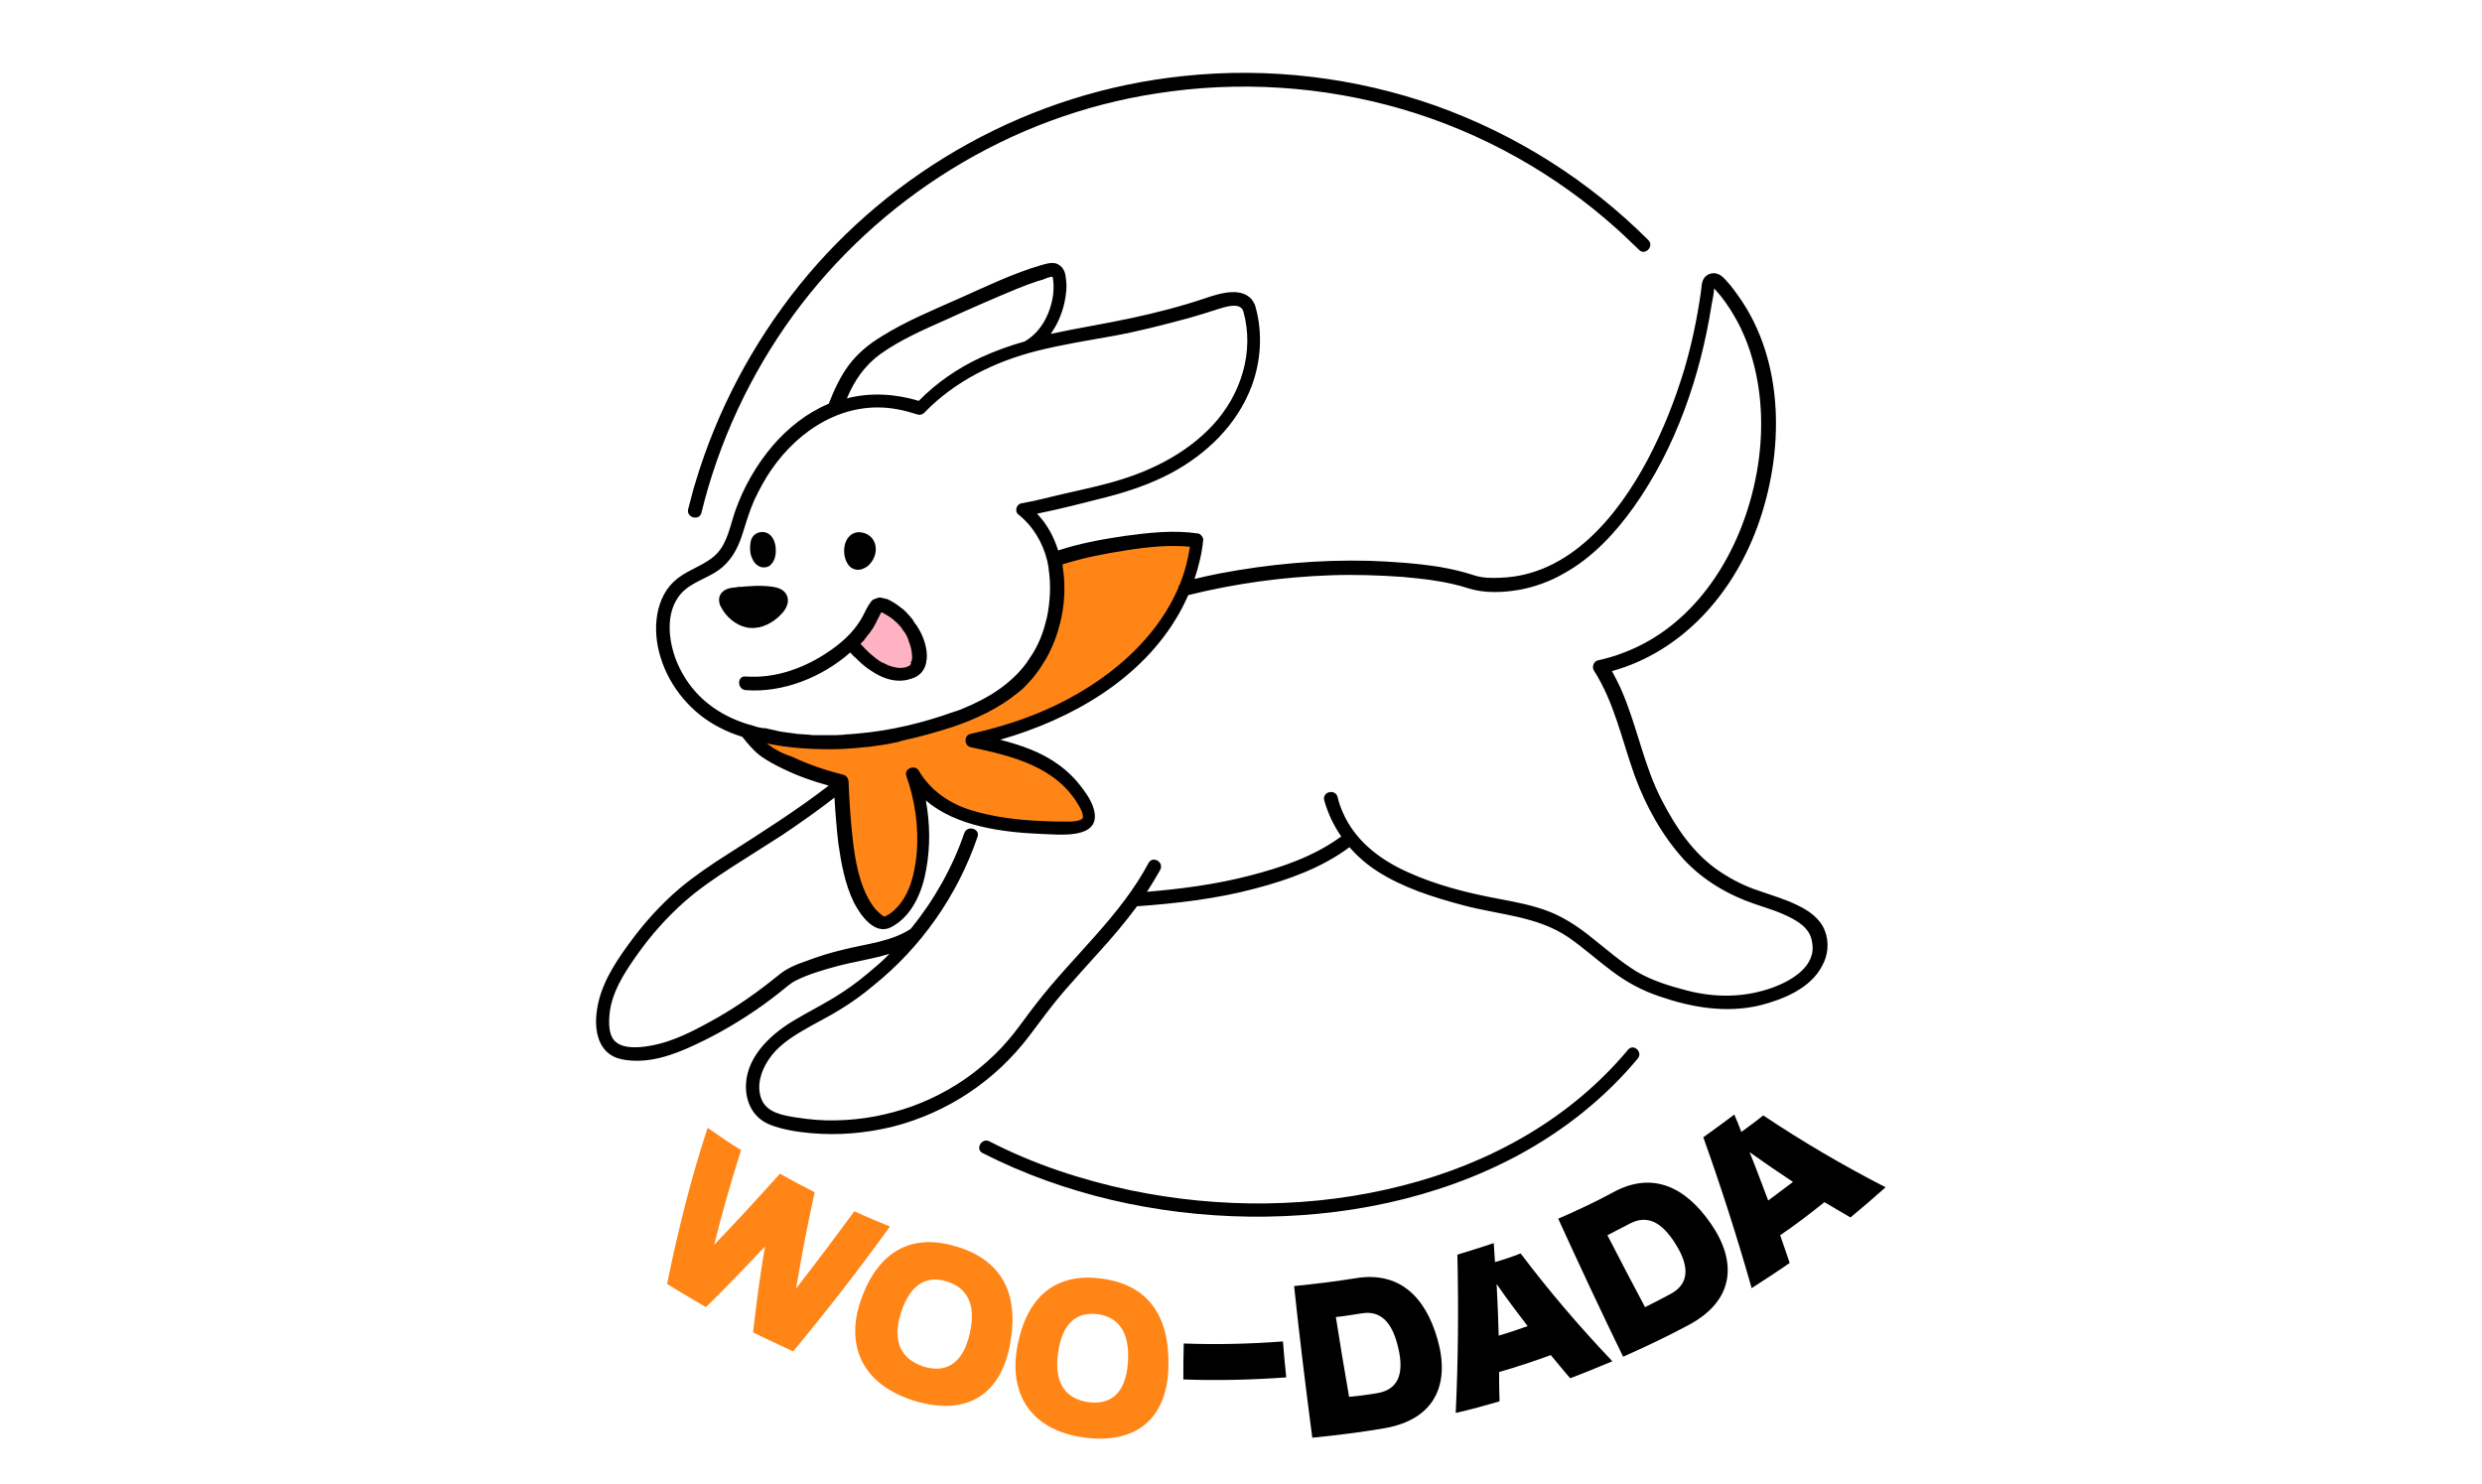 <?xml version="1.0" encoding="utf-8"?>
<!-- Generator: Adobe Illustrator 27.6.1, SVG Export Plug-In . SVG Version: 6.00 Build 0)  -->
<svg version="1.1" id="레이어_1" xmlns="http://www.w3.org/2000/svg" xmlns:xlink="http://www.w3.org/1999/xlink" x="0px"
	 y="0px" viewBox="0 0 600.5 359.1" style="enable-background:new 0 0 600.5 359.1;" xml:space="preserve">
<style type="text/css">
	.st0{fill:#FF8517;}
	.st1{fill:#FFB2C1;}
</style>
<g>
	<g>
		<g>
			<path class="st0" d="M188.7,284c2.8,1.6,5.6,3.1,8.4,4.5c-1.7,7.7-3.2,15.5-4.5,23.3c4.8-6.2,9.5-12.4,14.1-18.7
				c2.8,1.3,5.7,2.5,8.6,3.7c-7.4,10.3-15.2,20.3-23.4,30.2c-3.2-1.5-6.5-3-9.7-4.6c0.8-7,1.7-14,2.9-20.8c-4.7,5-9.4,9.9-14.3,14.7
				c-3.1-1.8-6.3-3.7-9.4-5.6c2.6-12.9,5.8-25.6,9.8-37.8c2.7,1.9,5.3,3.7,8.1,5.4c-2.4,7.5-4.6,15.2-6.5,22.9
				C178.2,295.6,183.5,289.8,188.7,284z"/>
		</g>
	</g>
	<g>
		<g>
			<path class="st0" d="M208.5,314c4.2-11.4,12.3-15.7,23.1-12.3c10.8,3.3,15,11.4,12.8,23.4c-2.1,11.9-10,17.8-23.1,13.9
				C208.4,335,204.3,325.3,208.5,314z M218,317.6c-2.3,7.2,0.2,11.4,5.5,13.1c5.3,1.6,9.4-0.6,11.1-7.9c1.7-7.3-0.7-11.2-5.5-12.7
				C224.4,308.6,220.3,310.5,218,317.6z"/>
		</g>
	</g>
	<g>
		<g>
			<path class="st0" d="M246.2,325.5c2.3-11.9,9.4-17.6,20.3-16.1c11,1.4,16.4,8.7,16.2,20.9c-0.1,12-6.8,19.2-20.1,17.6
				C249.4,346.2,243.9,337.3,246.2,325.5z M256,327.4c-1.1,7.4,2,11.2,7.4,11.9c5.4,0.7,9-2.2,9.5-9.7c0.5-7.5-2.5-10.9-7.3-11.6
				C260.7,317.4,257,319.9,256,327.4z"/>
		</g>
	</g>
	<g>
		<path d="M311.2,333.3c-8.3,0.6-16.6,0.8-24.9,0.5c0-2.9,0-5.8,0.1-8.7c8,0.3,16,0.1,24-0.5C310.6,327.5,310.9,330.4,311.2,333.3z"
			/>
	</g>
	<g>
		<path d="M317.5,347.9c-1.6-12.2-3.1-24.4-4.4-36.7c5-0.5,10-1.1,14.9-1.9c10.3-1.7,16.8,4.2,19.8,14.8c3,10.5-0.3,19.3-12.8,21.5
			C329.2,346.6,323.4,347.3,317.5,347.9z M333.3,337.1c4.6-0.8,6.6-4.2,5-10.9c-1.5-6.7-4.6-9.1-8.8-8.4c-2.1,0.3-4.2,0.7-6.3,0.9
			c1,6.5,2.1,12.9,3.2,19.3C328.7,337.8,331,337.5,333.3,337.1z"/>
	</g>
	<g>
		<path d="M367.9,303.3c6.8,9,14.2,17.7,22.2,26.1c-3.4,1.4-6.7,2.8-10.2,4.1c-1.6-1.8-3.1-3.7-4.7-5.6c-4.1,1.5-8.3,2.9-12.5,4.1
			c0,2.4,0,4.7,0.1,7.1c-3.5,1-7,2-10.6,2.8c0.6-12.8,0.7-25.6,0.4-38.3c2.9-0.9,5.9-1.8,8.8-2.8c0.1,1.5,0.2,3,0.3,4.6
			C363.8,304.8,365.9,304.1,367.9,303.3z M362.6,323.2c2.4-0.7,4.7-1.5,7-2.3c-2.6-3.4-5.1-6.7-7.5-10.2
			C362.3,314.8,362.5,319,362.6,323.2z"/>
	</g>
	<g>
		<path d="M392.7,328.3c-5.4-11.1-10.6-22.2-15.7-33.4c4.6-2,9.1-4.1,13.5-6.5c9.2-4.9,17.2-1.4,23.5,7.8c6.2,9,5.8,18.4-5.4,24.4
			C403.4,323.4,398.1,325.9,392.7,328.3z M404.2,313.1c4.1-2.2,4.9-6.1,1.3-11.9c-3.6-5.9-7.2-7.1-11-5.2c-1.9,1-3.7,1.9-5.6,2.9
			c3,5.8,6,11.6,9.1,17.4C400.2,315.2,402.2,314.2,404.2,313.1z"/>
	</g>
	<g>
		<path d="M426.6,269.9c9.4,6.3,19.3,12.1,29.6,17.4c-2.8,2.5-5.6,4.9-8.5,7.3c-2.1-1.2-4.2-2.5-6.3-3.7c-3.5,2.8-7,5.5-10.7,8
			c0.8,2.2,1.5,4.5,2.3,6.7c-3,2.1-6.1,4.1-9.2,6.1c-3.5-12.3-7.4-24.5-11.7-36.5c2.5-1.8,5-3.6,7.5-5.5c0.6,1.4,1.2,2.8,1.7,4.2
			C423.1,272.6,424.9,271.3,426.6,269.9z M427.8,290.5c2-1.5,4-3,6-4.5c-3.5-2.3-7-4.7-10.5-7.2
			C424.9,282.7,426.3,286.6,427.8,290.5z"/>
	</g>
	<path d="M398.8,58.1c-14.5-14.5-32.1-25.6-51.4-32.5c-19.5-6.9-40.5-9.4-61.1-7.2c-18.3,1.9-36,7.5-52.1,16.4
		c-15.6,8.6-29.6,20.3-40.8,34.2c-11.3,14.1-19.9,30.3-25.1,47.6c-0.7,2.2-1.2,4.4-1.8,6.6c-0.5,2.1,2.7,2.9,3.2,0.9
		c4.2-17.2,11.8-33.5,22.2-47.8c10.3-14.1,23.3-26.1,38.2-35.3c15.2-9.4,32.1-15.7,49.8-18.4c19.7-3.1,40.1-1.8,59.3,3.8
		c19.2,5.6,37.1,15.6,52,29c1.8,1.6,3.6,3.4,5.4,5.1C398,61.9,400.3,59.6,398.8,58.1z"/>
	<path d="M393.9,254c-14,16.8-33.6,27.6-54.6,32.9c-21.4,5.5-44.3,5.6-65.9,1.1c-11.8-2.5-23.3-6.3-34-11.8c-1.9-1-3.5,1.9-1.7,2.8
		c19.8,10.1,42.2,15.1,64.4,15.4c22.5,0.3,45.4-4.2,65.3-14.9c10.9-5.9,20.8-13.7,28.8-23.3C397.6,254.7,395.3,252.4,393.9,254
		L393.9,254z"/>
	<g>
		<path class="st1" d="M205.9,155.8c1.6,1.8,3.7,3.9,5.7,5.3c2,1.4,4.3,2.3,6.7,2.2c1.5-0.1,3.1-0.8,3.8-2.1c0.5-0.9,0.5-2,0.3-3
			c-0.6-5-4-9.6-8.6-11.6c-0.3-0.1-0.7-0.3-1-0.2c-0.5,0.1-0.9,0.5-1.1,0.9c-1.4,2.8-2.9,5.5-5.1,7.7
			C205.9,155.8,205.9,155.8,205.9,155.8z"/>
		<path d="M224.2,159.7c0.3-2.8-0.8-5.9-2.4-8.3c-0.2-0.3-0.4-0.5-0.6-0.8c-0.1-0.2-0.2-0.3-0.3-0.5c0-0.1-0.1-0.1-0.1-0.2
			c-0.2-0.2-0.3-0.4-0.5-0.6c-0.3-0.3-0.5-0.6-0.8-0.9c-0.1-0.1-0.2-0.2-0.3-0.3c-0.4-0.4-0.8-0.8-1.3-1.1c0,0-0.1-0.1-0.1-0.1
			c-0.9-0.7-2.1-1.5-3.3-2c0,0-0.1,0-0.2,0c-0.1,0-0.3-0.1-0.4-0.1c-0.1,0-0.2,0-0.3-0.1c-0.2,0-0.3,0-0.5-0.1c-0.1,0-0.2,0-0.3,0
			c-0.2,0-0.3,0-0.5,0.1c-0.1,0-0.1,0-0.2,0.1c-0.2,0-0.3,0.1-0.5,0.2c0,0-0.1,0-0.1,0c0,0,0,0-0.1,0c-0.2,0.1-0.3,0.2-0.5,0.4
			c0,0-0.1,0.1-0.1,0.1c-0.1,0.1-0.1,0.2-0.2,0.3c-0.7,0.9-1.2,2-1.7,3c0,0.1-0.1,0.1-0.1,0.2c-0.1,0.2-0.3,0.5-0.4,0.7
			c-0.1,0.2-0.2,0.4-0.3,0.5c-0.1,0.2-0.3,0.4-0.4,0.6c-0.3,0.4-0.5,0.8-0.8,1.1c-0.1,0.1-0.2,0.3-0.3,0.4c-0.2,0.2-0.4,0.4-0.6,0.7
			c-1.9,2.1-4.2,3.9-6.6,5.4c-5.7,3.6-12.3,5.8-19,5.3c-2.1-0.2-2.1,3.1,0,3.3c9,0.7,18.5-3.1,25.3-9.1c0.1,0.1,0.3,0.3,0.4,0.4
			c0.2,0.2,0.4,0.5,0.7,0.7c0,0,0,0,0.1,0.1c1,1,2,1.9,3.1,2.7c0.1,0.1,0.2,0.1,0.3,0.2c0.2,0.1,0.4,0.3,0.6,0.4
			c2.4,1.6,5.2,2.7,8.2,2.2c0.6-0.1,1.2-0.3,1.8-0.5c1.6-0.6,2.8-1.8,3.2-3.8c0-0.1,0-0.2,0-0.3c0,0,0-0.1,0-0.1
			C224.1,160,224.1,159.8,224.2,159.7z M220.4,160.7c-0.2,0.2-0.3,0.4-0.6,0.5c-1.2,0.6-2.7,0.5-4,0.1c-0.3-0.1-0.6-0.2-0.9-0.3
			c-0.6-0.3-1.2-0.6-1.7-0.8c-1.9-1.2-3.5-2.7-5-4.4c0.2-0.2,0.4-0.5,0.7-0.7c0.1-0.1,0.2-0.3,0.3-0.4c0.4-0.5,0.7-1,1.1-1.4
			c0.2-0.2,0.3-0.5,0.5-0.7c0.3-0.4,0.6-0.9,0.8-1.3c0.1-0.2,0.2-0.3,0.3-0.5c0-0.1,0.1-0.1,0.1-0.2c0,0,0,0,0-0.1
			c0.3-0.5,0.5-1,0.8-1.5c0,0,0,0,0-0.1c0.1-0.1,0.1-0.2,0.2-0.3c0-0.1,0.1-0.2,0.2-0.4c0,0,0.1,0,0.2,0c0.1,0.1,0.3,0.1,0.4,0.2
			c0.9,0.5,1.7,1,2.4,1.6c0.3,0.3,0.6,0.5,0.9,0.8c0.1,0.1,0.1,0.2,0.2,0.2c0.3,0.3,0.5,0.6,0.7,0.8c0.1,0.1,0.2,0.2,0.2,0.3
			c0.3,0.4,0.5,0.7,0.8,1.1c0,0.1,0.1,0.2,0.1,0.2c0.2,0.3,0.4,0.7,0.5,1c0.1,0.2,0.1,0.3,0.2,0.5c0,0,0,0,0,0.1
			c0.4,1,0.7,1.9,0.8,3c0.1,0.9,0.2,1.7-0.3,2.4C220.5,160.6,220.5,160.6,220.4,160.7z"/>
	</g>
	<g>
		<path class="st0" d="M255,149.9c-1.3,6.2-4.6,12-9.4,16.2c-5.7,5-13,7.7-20.2,9.8c-14.5,4.3-30.3,5.4-44.9,0.9
			c1.7,2,2.8,3.4,4,4.4c5,3.8,12.9,6.5,18.9,8.1c0.5,11,1.4,30.1,9.9,34.2c1.3,0.7,4.5-2.4,5.3-3.3c1.8-2.2,2.9-4.9,3.6-7.6
			c2.1-8.4,1.4-17.4-1.5-25.2c3.4,6,9.6,9.5,16.2,11c4.6,1.1,9.3,1.7,14.1,2c2.2,0.1,4.5,0.1,6.7,0.2c1.6,0,3.8-0.1,5-1
			c2.4-1.8-1.3-6.9-2.7-8.6c-2.2-2.7-5-4.9-8.1-6.5c-5.2-2.7-11.1-3.9-16.8-5.1c15.9-3.4,32.1-10.8,43.1-23.2
			c4.7-5.4,8.3-11.7,10.3-18.6c0.6-2.1,1-4.2,1.2-6.4c-8.7-1.4-26.2,1.7-34.6,4.6C256.1,140.1,256,145.2,255,149.9z"/>
		<path d="M441.5,225.2c-1.1-2.9-3.8-4.8-6.5-6.1c-3-1.5-6.2-2.4-9.3-3.5c-3.4-1.1-6.6-2.7-9.6-4.7c-6.3-4.2-10.6-10.6-14-17.2
			c-4.4-8.4-6-18-9.8-26.7c-0.7-1.6-1.5-3.1-2.3-4.6c16.9-4.7,29.1-18.5,35.1-34.7c6.6-17.9,6.9-40.2-4.6-56.2
			c-0.8-1.1-1.5-2.1-2.4-3.1c-0.8-0.9-1.6-1.9-2.8-2.2c-1.1-0.3-2.4,0.2-3,1.1c-0.7,1-0.6,2.4-0.8,3.5c-0.9,6.3-2.2,12.5-4,18.6
			c-2.3,7.6-5.2,14.9-8.9,21.9c-7.2,13.5-18.8,27.9-35.5,28.5c-2.1,0.1-4.4,0.1-6.5-0.6c-2.7-0.9-5.4-1.5-8.2-2
			c-5.7-0.9-11.5-1.3-17.2-1.5c-12.1-0.3-24.3,0.8-36.3,3.1c-2,0.4-3.9,0.8-5.9,1.3c1-3,1.8-6.2,2.1-9.4c0.1-0.6-0.6-1.5-1.2-1.6
			c-5.9-0.9-12-0.2-17.9,0.6c-5.4,0.8-10.8,1.8-16,3.5c-1-3.3-2.7-6.4-5.1-8.9c5.6-1.1,11.2-2.6,16.8-4c5.4-1.4,10.7-3.2,15.6-5.8
			c8.6-4.6,16-11.7,19.5-21c2.3-6.1,2.7-12.9,1-19.1c0-0.1-0.1-0.2-0.1-0.4c-1.9-5-8.1-3.2-11.9-1.9c-5.9,2-12.1,3.6-18.2,4.9
			c-6.5,1.4-13,2.4-19.4,3.8c1.6-2.2,2.7-4.8,3.3-7.4c0.4-1.9,0.7-3.9,0.4-5.9c-0.1-1.2-0.4-2.4-1.4-3.2c-1.3-1.1-2.9-0.6-4.4-0.2
			c-6.9,2-13.5,5.2-20,8.1c-6.3,2.8-12.9,5.5-18.8,9.2c-3,1.8-5.8,4.1-7.9,6.9c-2.1,2.8-3.6,6.1-4.9,9.4c-5.3,2.2-9.9,5.9-13.6,10.2
			c-3.9,4.6-7,10-9,15.7c-1.2,3.4-1.8,7.4-4.3,10.2c-2.6,2.8-6.6,3.8-9.6,6.1c-5.7,4.4-6.2,12.7-4.2,19.1
			c2.2,7.3,7.6,13.7,14.4,17.1c1.7,0.9,3.5,1.6,5.4,2.2c1.2,1.5,2.5,3.1,4,4.3c1.8,1.4,3.9,2.5,6,3.5c3.5,1.7,7.2,3,10.9,4
			c-7.8,6-16,11.2-24.3,16.5c-4.1,2.6-8.1,5.3-11.8,8.4c-4.7,4-8.8,8.6-12.4,13.6c-3.5,4.8-6.8,10-7.6,16
			c-0.7,4.9,0.4,10.5,5.9,11.7c6.2,1.3,12.4-0.9,17.9-3.5c5.8-2.7,11.2-5.9,16.4-9.6c1.4-1,2.7-2,4.1-3.1c1.3-1,2.5-2.2,4-2.9
			c3-1.5,6.5-2.5,9.8-3.4c4.1-1.1,8.5-1.7,12.7-3c-1.6,1.7-3.4,3.2-5.2,4.7c-2.6,2.2-5.4,4.2-8.2,5.9c-3.3,2-6.7,3.7-10,5.7
			c-5.8,3.5-11.8,9.3-11.3,16.7c0.3,3.9,2.3,7,5.9,8.4c3.1,1.2,6.6,1.7,9.8,2c6.7,0.6,13.4,0,19.9-1.6c13.2-3.4,24.7-11.1,32.9-21.9
			c2.7-3.6,5.4-7.3,8.4-10.8c2.7-3.1,5.5-6.2,8.3-9.3c3.3-3.6,6.5-7.4,9.4-11.3c0,0,0,0,0,0c9.6-0.7,19.3-1.8,28.6-4.3
			c8-2.1,16.1-5,22.8-10c1.9,2.2,4.2,4.2,6.7,5.8c6.2,4,13.5,6.3,20.6,8.2c8.8,2.4,18.1,2.6,25.8,7.9c3.6,2.5,6.9,5.5,10.4,8.1
			c3.6,2.7,7.3,4.7,11.5,6.1c7.8,2.7,16.1,4.1,24.2,2.2c5.6-1.4,12.3-4.1,15.1-9.5C442.3,231.2,442.6,228,441.5,225.2z M213.1,85.6
			c4.8-3.4,10.3-5.8,15.7-8.2c5.7-2.6,11.4-5.1,17.2-7.5c1.3-0.5,2.7-1.1,4-1.5c0.7-0.3,1.4-0.5,2.2-0.7c0.3-0.1,2.1-0.9,2.4-0.7
			c0.3,0.2,0.2,1.6,0.3,1.9c0,0.8,0,1.6-0.1,2.4c-0.6,4.4-2.8,8.9-6.7,11.2c0,0-0.1,0.1-0.1,0.1c-3.6,1-7.2,2.3-10.7,3.9
			c-5.6,2.6-10.7,6.1-15,10.5c-5.6-1.7-11.7-2.1-17.4-0.6C206.7,92.1,209.2,88.4,213.1,85.6z M183.6,176c-0.6-0.1-1.1-0.3-1.7-0.5
			c-0.3-0.1-0.5-0.1-0.8-0.2c-7.3-2.2-13.3-6.7-16.7-13.7c-2.6-5.3-3.9-13.3,0.5-18.1c2.4-2.6,6.1-3.5,8.9-5.5
			c3-2.1,4.7-5.2,5.8-8.7c0.9-2.8,1.7-5.6,2.9-8.3c1.2-2.5,2.5-5,4.1-7.3c6.8-9.9,17.9-16.9,30.3-14.7c1.8,0.3,3.5,0.8,5.1,1.3
			c0.5,0.2,1.2,0,1.6-0.4c7.4-7.7,17.1-12.4,27.3-15c6-1.5,12.2-2.5,18.4-3.6c6.1-1.1,12.2-2.7,18.2-4.3c2.5-0.7,5-1.5,7.5-2.3
			c1.6-0.5,5.1-1.6,5.8,0.6c2.8,9.8-0.6,20.3-7.4,27.6c-6.8,7.3-16,11.6-25.5,14.1c-3.3,0.9-6.7,1.6-10.1,2.4
			c-3.6,0.8-7.1,1.8-10.7,2.4c-1.2,0.2-1.7,2-0.7,2.7c3.6,2.9,5.9,6.8,7,11.3c0.1,0.5,0.2,1.1,0.3,1.6c0,0.1,0,0.1,0,0.2
			c0.6,3.9,0.4,7.9-0.4,11.8c-0.7,3-1.7,5.9-3.3,8.5c-0.1,0.2-0.2,0.3-0.3,0.5c-0.2,0.3-0.4,0.6-0.6,0.9c-0.1,0.2-0.3,0.4-0.4,0.6
			c-0.1,0.2-0.3,0.4-0.4,0.6c-3.8,5.1-9.3,8.5-15.2,10.9c-0.7,0.3-1.4,0.6-2.2,0.8c-7.5,2.7-15.3,4.6-23.3,5.3
			c-0.8,0.1-1.6,0.1-2.4,0.2c-0.4,0-0.7,0-1.1,0.1c-1.2,0.1-2.3,0.1-3.5,0.1c-0.1,0-0.3,0-0.4,0c-0.5,0-0.9,0-1.4,0
			c-0.5,0-1,0-1.5,0c-0.5,0-1,0-1.5-0.1c-0.4,0-0.9-0.1-1.3-0.1c-0.5,0-1.1-0.1-1.6-0.1c-0.2,0-0.4-0.1-0.6-0.1
			c-1.4-0.2-2.7-0.3-4.1-0.6c-0.1,0-0.2,0-0.3-0.1c-0.7-0.1-1.3-0.3-1.9-0.4c-0.3-0.1-0.5-0.1-0.8-0.2
			C184.8,176.3,184.2,176.1,183.6,176z M185.8,180.1c-0.1,0-0.1-0.1-0.2-0.2c5.1,1.1,10.4,1.4,15.4,1.4c2.8,0,5.5-0.2,8.2-0.5
			c0.4,0,0.9-0.1,1.3-0.1c0.4-0.1,0.8-0.1,1.2-0.2c1.8-0.2,3.5-0.5,5.3-0.9c0.2,0,0.5-0.1,0.7-0.2c0.2-0.1,0.5-0.1,0.7-0.2
			c4.1-0.9,8.1-2,12.1-3.3c5.6-1.9,11.2-4.5,15.8-8.3c0.1-0.1,0.2-0.2,0.4-0.3c0.4-0.3,0.7-0.6,1.1-1c0.1-0.1,0.2-0.2,0.3-0.3
			c0,0,0.1-0.1,0.1-0.1c0.4-0.4,0.8-0.9,1.2-1.3c0,0,0.1-0.1,0.1-0.1c0.2-0.2,0.3-0.4,0.5-0.6c0.2-0.3,0.5-0.6,0.7-0.9
			c0.2-0.3,0.4-0.5,0.6-0.8c0.1-0.2,0.3-0.4,0.4-0.6c0.4-0.6,0.8-1.3,1.2-1.9c0.1-0.1,0.1-0.2,0.2-0.3c1-1.8,1.8-3.6,2.5-5.6
			c0,0,0,0,0,0c0.3-0.8,0.5-1.6,0.7-2.4c0.1-0.2,0.1-0.5,0.2-0.7c0-0.1,0.1-0.3,0.1-0.4c0-0.1,0-0.2,0.1-0.4
			c0.6-2.7,0.9-5.5,0.8-8.3c0-1.6-0.2-3.1-0.4-4.6c0,0,0-0.1,0-0.1c0-0.1,0-0.2-0.1-0.3c5-1.6,10.1-2.6,15.3-3.4
			c5-0.8,10.4-1.4,15.6-0.9c-0.5,3.2-1.3,6.3-2.5,9.2c-0.2,0.2-0.3,0.5-0.3,0.7c-6.2,14.5-20.4,25-34.8,30.7c-5,2-10.2,3.5-15.5,4.7
			c-1.6,0.3-1.6,2.8,0,3.2c10,2.1,20.9,4.7,26.3,14.3c0.4,0.7,0.8,1.5,0.9,2.3c0.1,0.7-0.3,0.9-0.9,1.1c-1.2,0.4-2.5,0.3-3.8,0.3
			c-1.5,0-3.1,0-4.6-0.1c-5.9-0.2-12-0.9-17.6-2.6c-5.3-1.6-10-4.8-12.8-9.6c-0.9-1.6-3.7-0.5-3,1.3c2.1,6,3,12.3,2.5,18.6
			c-0.5,5.2-1.8,11-6.1,14.4c-0.3,0.3-0.7,0.5-1.1,0.7c-0.2,0.1-0.4,0.2-0.5,0.3c0,0-0.1,0-0.1,0c-0.5-0.2-1.1-0.7-1.5-1.1
			c-1.3-1.2-2.2-2.8-3-4.4c-1.8-3.9-2.6-8.3-3.1-12.5c-0.6-4.9-0.9-9.8-1.1-14.7c0-0.7-0.5-1.4-1.2-1.6c-4.3-1.1-8.5-2.5-12.5-4.4
			C189.4,182.4,187.5,181.4,185.8,180.1z M213.7,221.9C213.6,221.9,213.5,221.8,213.7,221.9L213.7,221.9z M429.1,238.9
			c-6.8,2.5-13.9,2.6-20.9,0.8c-4.2-1.1-8.6-2.4-12.4-4.7c-3.7-2.3-6.9-5.1-10.3-7.8c-3.2-2.6-6.5-4.9-10.4-6.5
			c-4-1.6-8.2-2.4-12.5-3.2c-7.5-1.4-15.1-3.3-22.1-6.5c-6.2-2.8-11.8-6.9-15-13.1c-0.8-1.6-1.5-3.3-1.9-5.1c-0.6-2-3.8-1.2-3.2,0.9
			c0.9,3.2,2.3,6.1,4.1,8.7c-6.5,4.8-14.4,7.5-22.2,9.5c-8.1,2.1-16.5,3.2-24.8,3.9c1.1-1.7,2.2-3.5,3.2-5.3c1-1.9-1.8-3.5-2.8-1.7
			c-6.8,12.8-18.1,22.4-26.9,33.7c-2.4,3-4.5,6.2-7,9.1c-2,2.4-4.3,4.6-6.7,6.6c-4.9,4.1-10.6,7.3-16.6,9.5
			c-5.9,2.1-12.1,3.3-18.4,3.4c-3.3,0.1-6.5-0.2-9.7-0.7c-3.1-0.5-7.1-1.1-8.4-4.5c-1.2-3.2-0.1-6.7,1.7-9.4c2-3.1,5.2-5.3,8.3-7.1
			c3-1.8,6.2-3.3,9.2-5.2c2.8-1.7,5.4-3.6,7.9-5.7c11.6-9.3,20.4-21.9,25.2-36c0.7-2-2.5-2.9-3.2-0.9c-2.9,8.4-7.3,16.2-12.9,23.1
			c0,0-0.1,0-0.1,0.1c-4.8,3.1-10.8,3.6-16.3,5c-3,0.7-5.9,1.6-8.8,2.7c-2.6,0.9-4.9,1.8-7,3.6c-4.7,3.8-9.6,7.3-14.9,10.3
			c-5,2.8-10.5,5.8-16.3,6.7c-2.3,0.4-5.8,0.7-7.8-0.8c-1.8-1.3-1.9-3.9-1.8-5.9c0.2-5.7,3.5-10.8,6.7-15.3
			c3.3-4.7,7.2-9.1,11.5-12.9c3.5-3.1,7.5-5.8,11.5-8.4c4-2.6,8.1-5.1,12.1-7.7c4.3-2.9,8.6-5.9,12.7-9.1c0.2,3.7,0.5,7.3,0.9,10.9
			c0.7,4.9,1.6,10,3.8,14.5c1.6,3.1,5.1,8.1,9.1,5.9c5.1-2.7,7.5-8.7,8.4-14c1-5.5,0.9-11.1-0.1-16.6c7.4,6.3,18.5,7.7,28,8.1
			c4,0.1,14,1.4,12.8-5.3c-0.4-2.1-1.6-4-2.9-5.7c-1.6-2.2-3.5-4.1-5.7-5.7c-4.2-3.1-9.2-4.8-14.2-6.1c17.4-5,34.3-14.7,43.3-30.6
			c0.8-1.4,1.5-2.9,2.2-4.4c11.3-2.8,22.9-4.4,34.6-4.8c5.8-0.2,11.6,0,17.3,0.4c5.4,0.5,10.8,1.1,16,2.8c3.9,1.2,8.3,1,12.3,0.3
			c3.7-0.7,7.3-2,10.6-3.9c6.9-3.8,12.4-9.7,16.9-16c10.2-14.3,16.2-31.8,18.9-49c0.2-1.3,0.6-2.7,0.6-4c0.1,0.1,0.2,0.2,0.3,0.3
			c0.4,0.5,0.9,1,1.3,1.5c1.6,2,2.9,4.1,4.1,6.3c2.4,4.5,3.9,9.3,4.8,14.3c1.6,9,1,18.4-1.3,27.3c-4.2,16.4-14.6,32.2-31,38.4
			c-2,0.8-4.1,1.4-6.3,1.9c-1,0.2-1.5,1.5-1,2.4c5,7.8,6.8,16.9,9.9,25.5c2.7,7.4,6.7,14.6,12,20.4c4.7,5,10.7,8.5,17.2,10.7
			c3,1,6,1.9,8.8,3.4c2.4,1.3,4.5,2.9,4.9,5.7C439.6,233.7,433.6,237.2,429.1,238.9z"/>
	</g>
	<g>
		<path d="M189.3,142.8c-1.2-0.8-2.9-0.9-4.3-1c-1.5-0.1-3,0-4.5,0.1c-0.4,0-0.8,0.1-1.2,0.1c-0.2,0-0.3,0-0.5,0
			c-0.2,0-0.4,0-0.5,0.1c-0.8,0.1-1.6,0.1-2.3,0.4c-1.4,0.5-2.2,1.7-2,3c0,0.2,0,0.3,0.1,0.5c0,0,0,0.1,0,0.1c0,0.1,0.1,0.2,0.1,0.3
			c0,0,0,0,0,0c0,0.1,0,0.1,0.1,0.2c0,0.1,0.1,0.1,0.1,0.2c1.2,2.4,3.5,4.4,6.1,5c2.8,0.6,5.5-0.5,7.6-2.3c0.9-0.8,1.9-1.8,2.3-3
			C190.9,145.2,190.6,143.7,189.3,142.8z"/>
	</g>
	<path d="M186,129.2c-0.9-0.6-2.1-0.6-3-0.1c-0.8,0.4-1.3,1.3-1.4,2.1c-0.2,1.1-0.2,2.4,0.2,3.5c0.3,0.7,0.6,1.4,1.2,1.9
		c0.5,0.4,1.1,0.7,1.7,0.7c0.6,0,1.1-0.1,1.5-0.4c0.1,0,0.2-0.1,0.2-0.2c0,0,0.1,0,0.1-0.1c0,0,0,0,0,0c0,0,0.1,0,0.1-0.1
		c0.4-0.4,0.6-0.8,0.8-1.3c0.2-0.6,0.3-1.3,0.3-2C187.7,131.8,187.3,130.1,186,129.2z"/>
	<path d="M211.8,132c-0.3-1.8-1.9-3.1-3.7-3.2c-1.9-0.2-3.3,1.3-3.7,3c-0.4,1.8-0.1,3.8,1.1,5.2c0.8,0.8,2,1.1,3.1,0.7
		c0.8-0.3,1.5-0.7,2-1.4C211.6,135.1,212.1,133.6,211.8,132z"/>
</g>
</svg>

